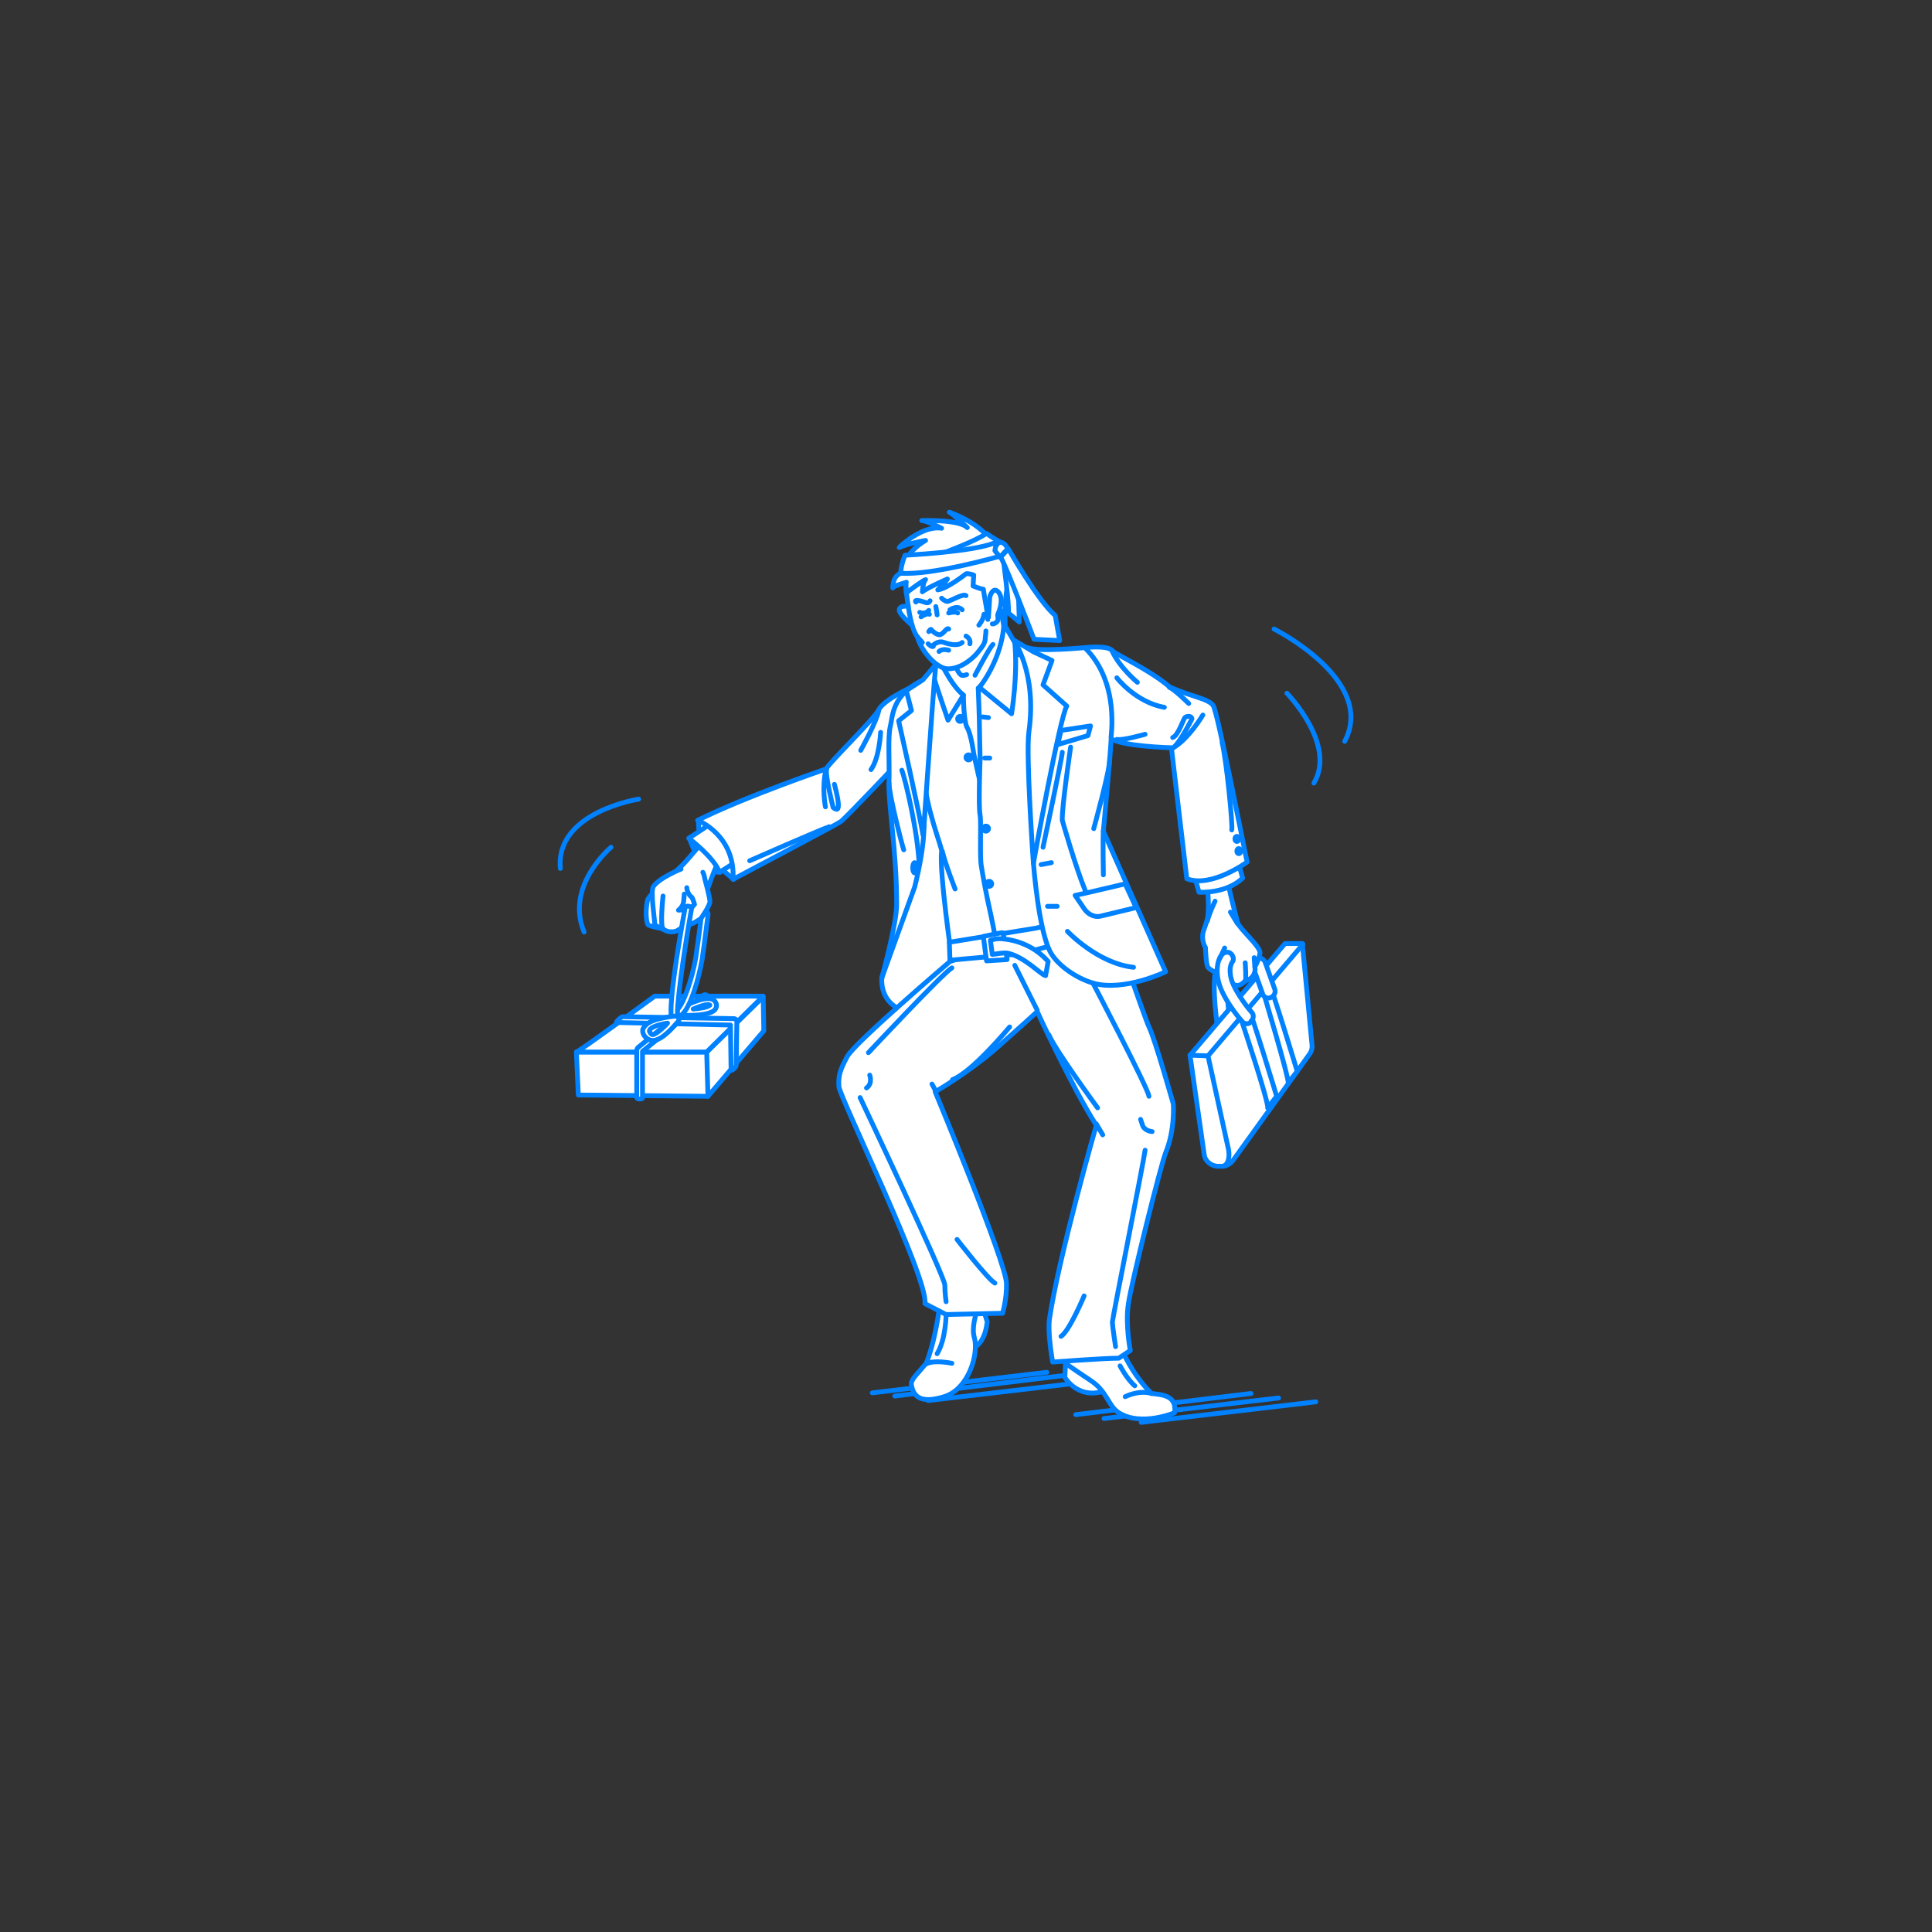 <?xml version="1.0" encoding="utf-8"?>
<!-- Generator: Adobe Illustrator 22.0.1, SVG Export Plug-In . SVG Version: 6.00 Build 0)  -->
<svg version="1.1" id="レイヤー_1" xmlns="http://www.w3.org/2000/svg" xmlns:xlink="http://www.w3.org/1999/xlink" x="0px"
	 y="0px" viewBox="0 0 301 301" style="enable-background:new 0 0 301 301;" xml:space="preserve">
<rect x="0" y="0" width="301" height="301" fill="#333333" stroke="none"/>
<style type="text/css">
	.st0{fill:none;}
	.st1{fill:none;stroke:#0081FF;stroke-width:0.75;stroke-linecap:round;stroke-linejoin:round;stroke-miterlimit:10;}
	.st2{fill:#FFFFFF;stroke:#0081FF;stroke-width:0.75;stroke-linecap:round;stroke-linejoin:round;stroke-miterlimit:10;}
</style>
<g id="guide">
</g>
<rect y="1" class="st0" width="300" height="300"/>
<g>
	<g>
		<line class="st1" x1="177.8" y1="221.6" x2="205" y2="218.4"/>
		<line class="st1" x1="172" y1="221" x2="199.2" y2="217.8"/>
		<line class="st1" x1="167.6" y1="220.4" x2="194.9" y2="217.1"/>
	</g>
	<g>
		<line class="st1" x1="144.6" y1="218.2" x2="171.9" y2="215"/>
		<line class="st1" x1="139.4" y1="217.5" x2="166.6" y2="214.2"/>
		<line class="st1" x1="135.9" y1="217" x2="163.1" y2="213.8"/>
	</g>
	<g>
		<g>
			<path class="st1" d="M198.5,98c0,0,16,8,11,17.5"/>
			<path class="st1" d="M200.5,108c0,0,7.8,8,4.2,14"/>
			<path class="st1" d="M99.5,124.5c0,0-13,2-12.2,10.8"/>
			<path class="st1" d="M95.2,132c0,0-7.2,6-4.2,13.2"/>
		</g>
		<g>
			<path class="st2" d="M108.8,127.8c0,0,0.1,3.2,0.6,4.4s4.9,4.8,4.9,4.8s1.2-5,1-7S108.8,127.8,108.8,127.8z"/>
			<g>
				<path class="st2" d="M107.4,130.6c0,0,1.4,3.9,2.4,4.6s2.4,0.7,2.4,0.7s-0.7-2.3-1.4-2.6S107.4,130.6,107.4,130.6z"/>
				<g>
					<path class="st2" d="M105,137.1l-0.4,7.8c0,0-3.6-0.5-3.7-0.9c-0.4-1.2-0.2-3,0-3.8c0.1-0.4,1.8-2.2,1.8-2.2L105,137.1z"/>
					<path class="st2" d="M106.2,134.9c-2.4,2.3-3.1,2.6-3.1,3.5c0,1.6-0.7,4.6,0.2,5.2c0.9,0.6,6.5-3.8,6.5-3.8s2.6-8,4-8.6
						l-2.7-2.2C111.2,129.1,107.5,133.6,106.2,134.9z"/>
					<g>
						<g>
							<polygon class="st2" points="89.8,163.9 110.1,163.9 118.9,155.3 119,160.6 110.3,170.8 90.1,170.6 							"/>
							<path class="st2" d="M110.1,163.9l8.8-8.7H102c0,0-11.6,8.5-12.2,8.7L110.1,163.9z"/>
							<line class="st2" x1="110.1" y1="163.9" x2="110.3" y2="170.8"/>
						</g>
						<path class="st2" d="M99.2,171v-7.4c0-0.1,0.1-0.3,0.2-0.4c4.5-3.7,9.9-8.1,10.3-8.2c0.3-0.1,0.5,0.1,0.6,0.3
							c0.1,0.2,0,0.5-0.3,0.6c-0.6,0.3-6.3,5-9.9,7.9v7.2C100.2,171.3,99.2,171.3,99.2,171z"/>
						<path class="st2" d="M113.9,166.7l-0.1-7l-17.7-0.4c-0.3,0,0.7-0.9,0.9-0.9l17.3,0.3c0.3,0,0.5,0.2,0.5,0.5l-0.1,6.7
							C114.8,166.2,113.9,167,113.9,166.7z"/>
					</g>
					<path class="st2" d="M107,158.2c-0.5,0-1,0-1.2,0c-0.2,0-0.4-0.2-0.5-0.4s0.1-0.4,0.2-0.5c1-0.5,4.2-2.2,5.5-1.6
						c0.3,0.1,0.5,0.4,0.6,0.7c0.1,0.3,0,0.6-0.2,0.9C110.7,158.1,108.4,158.2,107,158.2z M110.3,156.5c-0.5,0-1.3,0.3-2.3,0.7
						c1.3-0.1,2.3-0.3,2.6-0.6C110.6,156.6,110.5,156.5,110.3,156.5z"/>
					<path class="st2" d="M105.8,158.2c-0.2,0-0.3-0.1-0.4-0.2c-0.2-0.2-0.1-0.5,0.1-0.7c0.9-0.7,2.3-4.6,2.9-8.1
						c0.5-3.4,0.9-6.7,0.9-6.8c0-0.3,0.3-0.5,0.6-0.4c0.3,0,0.5,0.3,0.4,0.6c0,0-0.4,3.3-0.9,6.8c-0.5,2.9-1.8,7.7-3.3,8.8
						C106,158.2,105.9,158.2,105.8,158.2z"/>
					<path class="st2" d="M106.1,135.4c0,0-3.3,1.3-4.3,2.7c-0.5,0.7,0.2,5.2,0.2,5.8c0,0.3,0.5,0.5,1.3,0.8
						c0.6,0.6,1.6,0.5,1.9,0.4c0.7-0.1,2.9-2.2,3.3-2.4c0,0-0.2-1.1-1.5-1c-1.3,0.1-1.3,0.1-1.3,0.1s0.7-0.5,0.8-1.3
						c0.1-0.8,0.1-1.2,0.1-1.2"/>
					<path class="st2" d="M109.5,135.9c0.2,0.3,0.3,1,0.3,1s0.8,2.9,0.8,3.5c0.1,0.6-1.4,2.7-1.4,2.7s-1.4,1-1.8,0.9
						c-0.4-0.1-0.6-0.5-0.5-1c0.3-1.1,1.3-2.1,1.3-2.1s-0.1-0.5-0.4-1.1c-0.5-0.3-0.8-1.1-0.8-1.5"/>
					<path class="st2" d="M105.2,159.3c-0.1,0-0.2,0-0.3-0.1c-0.3-0.2-1.2-0.8,1.8-17.6c0-0.3,0.3-0.5,0.6-0.4
						c0.3,0,0.5,0.3,0.4,0.6c-1.3,7.4-2.4,15.6-2.1,16.6c0.1,0.2,0.2,0.4,0,0.6C105.5,159.2,105.4,159.3,105.2,159.3z M105.6,158.4
						L105.6,158.4L105.6,158.4z M105.5,158.3C105.5,158.3,105.5,158.3,105.5,158.3C105.5,158.3,105.5,158.3,105.5,158.3z"/>
					<path class="st1" d="M103.3,139.6c0,0-0.5,4.5,0,5.2"/>
					<path class="st2" d="M101.7,162.1C101.7,162.1,101.6,162.1,101.7,162.1c-0.4,0-0.9-0.2-1.3-0.7c-0.4-0.6-0.3-1.1-0.1-1.3
						c0.7-1.4,4.2-1.7,4.9-1.8c0.2,0,0.4,0.1,0.5,0.3s0.1,0.4,0,0.5C105.2,159.6,103.3,162.1,101.7,162.1z M104,159.4
						c-1.3,0.2-2.6,0.6-2.8,1.1c0,0-0.1,0.1,0.1,0.4c0.1,0.2,0.3,0.3,0.4,0.3C102.2,161.1,103.2,160.3,104,159.4z"/>
				</g>
				<path class="st2" d="M111.1,128.1l-3.8,2.5c0,0,3.9,2.9,4.8,5.3l3.3-2.1C115.4,133.9,114.4,128.9,111.1,128.1z"/>
			</g>
			<g>
				<path class="st2" d="M143.9,106.2c0,0-6.1,2.5-7,4.4c-0.7,1.4-7.6,8.1-8.2,9.2c0,0-12.6,4.3-20,8c0,0,5.9,2.3,5.5,9.2
					c0,0,16.1-8.5,16.8-9c1-0.8,9.5-9.8,9.5-9.8L143.9,106.2z"/>
				<path class="st2" d="M137.2,114.1c0,0-0.2,4-1.5,5.8"/>
				<path class="st1" d="M128.8,119.8c-0.3,0.9,1,6,1,6c0.6,0.5,0.9,0.4,0.8-0.7s-0.6-2.9-0.6-2.9"/>
				<path class="st1" d="M128.6,125.7c0,0-0.6-2.9,0.1-5.9"/>
				<path class="st1" d="M116.8,134.1c0,0,10.9-4.8,12.4-5.3"/>
			</g>
		</g>
		<g>
			<g>
				<path class="st2" d="M152.8,202.7l1,3.2c0,0-0.2,3.5-2.4,4.2l-1.1-3.3L152.8,202.7z"/>
				<path class="st2" d="M144.8,196.6c0,0,1.7,6.2,1.5,7.5c-0.1,0.9-0.8,5.4-2,8.3c-1.4,1.7-2.5,2.6-2.3,3.4c0.3,1.6,1.2,3,5.1,1.8
					s5.4-6.8,4.7-9.2c-0.4-1.4,0-3.3,1-5.8l-4.3-8.4L144.8,196.6z"/>
			</g>
			<path class="st2" d="M147.4,204.7c0,0,0,3.9-1.4,6.2"/>
		</g>
		<g>
			<path class="st2" d="M190.6,160.3c-0.5,0-0.9-0.4-1-0.9c-0.4-3.1-0.9-8.6,0.5-9.9c1.2-1.2,3-2.1,4.3-2.1c0.6,0,1.6,0,3.2,6.1
				c0.1,0.5-0.2,1.1-0.7,1.2c-0.5,0.1-1.1-0.2-1.2-0.7c-0.5-2-1.2-3.9-1.6-4.5c-0.6,0.1-1.7,0.6-2.6,1.5c-0.4,0.6-0.4,4.4,0.1,8.2
				c0.1,0.5-0.3,1-0.9,1.1C190.7,160.3,190.6,160.3,190.6,160.3z"/>
			<g>
				<g>
					<path class="st2" d="M202.9,147l1.5,15.7c0.1,0.6-0.1,1.2-0.5,1.7l-11.8,16.4c-0.4,0.5-1,0.9-1.7,0.9l-0.6,0
						c-1.1,0-2.1-0.8-2.2-1.9l-2.2-15.4l14.8-17.4H202.9z"/>
					<path class="st2" d="M190.5,181.7c0.9-0.2,1.1-1.5,0.9-2.6c-0.1-0.5-3.2-14.6-3.2-14.6l14.8-17.4"/>
					<path class="st2" d="M193.3,158.6c0,0,4.4,13.1,4.2,14l1.4-1.8c0,0-3.9-12.9-4.4-13.7L193.3,158.6z"/>
					<path class="st2" d="M196.8,154.5c0,0,4,13.3,3.9,14.2l1.4-1.8c0,0-3.9-12.9-4.4-13.7L196.8,154.5z"/>
				</g>
				<line class="st2" x1="185.4" y1="164.4" x2="188.2" y2="164.5"/>
			</g>
			<path class="st2" d="M197.6,155.5c-0.4,0-0.8-0.3-0.9-0.7l-1.5-4.2c-0.2-0.5,0.1-1.1,0.6-1.3c0.5-0.2,1.1,0.1,1.3,0.6l1.5,4.2
				c0.2,0.5-0.1,1.1-0.6,1.3C197.8,155.5,197.7,155.5,197.6,155.5z"/>
			<g>
				<path class="st2" d="M191.4,137.9c0.3,1.6,1,4.2,1.4,5.8c0.3,1,3.5,3.7,3.5,4.7c0,0.5-0.4,1.6-0.8,2.2c0.2,1-0.4,2-1.5,2.2
					c-0.5,0.6-1,0.8-1.5,0.7c-2.1-0.4-3.2-2.1-3.2-2.1s-0.7-0.2-1.1-0.7c-0.3-0.3-0.4-3.1-0.4-3.1s-0.6-0.8-0.4-2.2
					c0.1-0.5,0.4-1.1,0.7-2.2c0.3-1.1,0.1-3.9,0.1-3.9l-0.9-3.4l3.9-1.4C191.1,134.6,191.1,136.3,191.4,137.9z"/>
			</g>
			<path class="st2" d="M194.3,159.5c-0.3,0-0.6-0.1-0.8-0.4c-0.4-0.4-3.5-4.1-3.8-6.9c-0.3-2.3,0.5-3.3,0.7-3.5
				c0.4-0.4,1-0.5,1.4-0.1c0.4,0.4,0.5,1,0.1,1.4c0,0.1-0.4,0.6-0.2,1.9c0.2,1.9,2.5,4.9,3.3,5.8c0.4,0.4,0.3,1.1-0.1,1.4
				C194.8,159.4,194.5,159.5,194.3,159.5z"/>
			<path class="st1" d="M189.3,140.4c-0.1,0.2-0.9,1.9-1.2,3.1"/>
			<path class="st2" d="M194,150c0,0,0.2,2.9,0,2.9"/>
			<line class="st2" x1="195.4" y1="149.2" x2="195.5" y2="150.6"/>
			<path class="st1" d="M190.8,147.7c0,0-0.6,1.3-0.8,1.7"/>
			<line class="st1" x1="191.7" y1="142.1" x2="192.8" y2="143.9"/>
		</g>
		<path class="st2" d="M143.9,90.8c0,0,3.1,16.5,2.8,17.1l6,17l4.7-17.5c0,0-0.6-6.6-0.5-6.9c0.1-0.3-2-10.4-2-10.8
			C154.8,89.5,144.5,90.8,143.9,90.8z"/>
		<g>
			<g>
				<path class="st2" d="M166,212.4l-0.1,2.2c0,0,2.2,3.8,6.7,1.9c0-0.2-1.5-3.5-1.5-3.5L166,212.4z"/>
				<path class="st2" d="M174.7,206.3c0,0-0.2,3.5,0.4,4.7c0.4,0.7,1.6,3.4,4.3,6.1c1.5,0.2,4,0.2,3.6,3c0,0-5.2,2.2-8.7,0
					c-1.7-1.1-1.8-3.4-4.5-5.1c-3-2-3.8-2.6-3.8-2.6l0.8-6.5C166.9,205.9,173.2,204.6,174.7,206.3z"/>
			</g>
			<path class="st2" d="M174.5,212.8c0,0,1.1,2.1,2.3,3.1"/>
		</g>
		<path class="st2" d="M186,136.2l0.8,2.8c0,0,4.2,0.3,6.8-2.2l-0.7-2.5C192.9,134.2,187.9,136.8,186,136.2z"/>
		<path class="st2" d="M137.4,152.3c0,0-0.5,3.5,2.9,5c4,1.8,14.5-2,14.5-2l-6.2-40.3l-9,1.8l0.7,25.4L137.4,152.3z"/>
		<path class="st2" d="M148,149.8c0,0-14.8,12.6-16,14.8c-1.2,2.2-1.4,3.1-1.3,4.7s14,30,13.4,33.8l3.3,1.7l8.8-0.2
			c0,0,0.7-2.4,0.6-4.7c-0.1-3.3-11.1-29.8-11.1-29.8s5-2.9,9.2-6.5c4.2-3.7,6.7-6,6.7-6s5.4,11.8,9.2,17.7c0,0-5.9,20.7-7.3,30.2
			c-0.3,2.3,0.5,6.7,0.5,6.7s8-0.6,10.3-0.6l1.8-1.2c0,0-0.8-4.1-0.3-7.3c0.5-3.4,5-21.4,5.8-23.5c1.5-3.6,1.2-7.6,1.2-7.6
			s-2.8-9.9-3.7-11.8c-0.9-1.9-6.5-18.5-6.5-18.5L148,149.8z"/>
		<line class="st1" x1="171.8" y1="176.8" x2="170.8" y2="175.1"/>
		<path class="st2" d="M169,100.9c0,0,3.4-0.4,4.2,0.4c0.8,0.8,5.7,2.9,9,5.7c3.2,1.5,6,1.8,6.8,2.9c0.7,0.9,5,23.2,5.3,24.4
			c0,0-5.6,4.1-9.4,2.6l-2.4-20.4c0,0-7.9-0.2-9.5-1.5C173.1,115.1,165.7,104.6,169,100.9z"/>
		<path class="st2" d="M158.1,150.4c0,0,2.9,5.8,3.5,7"/>
		<g>
			<path class="st2" d="M150.1,108.3c0,0,0,4.1,0.6,5.1s1,4,1,4s0.8,3.7,0.9,4c0.1,0.3,0.7,7.9,0.8,8.8c0.2,0.8,0.7,1.8,0.7,2.2
				s-0.2,6.2-0.2,6.2l1.5,8.9l-7.1,1.9c0,0-2-13.6-1.6-16.8c0.1-0.5-2.5-6.7-2.8-12.1c-0.1-2.3-1.2-4.4-1.2-4.7s1.5-6.8,1.5-7
				s1.2-3.9,1.2-3.9L150.1,108.3z"/>
			<path class="st2" d="M146.3,102.6c0,0,1.7,4,3.8,5.7l-2.4,3.9c0,0-2-5.8-2.4-7.3L146.3,102.6z"/>
		</g>
		<g>
			<path class="st2" d="M152.4,107.2c0-0.3,0.2,5,0.2,6.2c0,0.8,0.1,4.9,0.1,4.9s-0.3,7.4,0,8.7c0.2,1.3-0.1,6.6,0.2,8
				c0.2,1.4,0.9,4.9,0.9,4.9s1.2,5.4,1.2,6c0,0.6,0.2,2.1,0.2,2.1l14.7-2.8l-2.1-21.4l-2.6-20.9l-7.2-1L152.4,107.2z"/>
			<path class="st2" d="M156.4,97.2c0,0,0,4.8-3.8,9.9l5,4.1c0,0,1-6,0.5-11.1L156.4,97.2z"/>
		</g>
		<path class="st2" d="M143.7,110.8c0.8,9.2,0.3,17.3,0.2,19.3c-0.2,3.5-1.4,8.1-1.4,8.1l-5.1,14.1c0,0,2.3-8.4,2.3-11.4
			c0-8.2-1.3-15.5-1.2-18.9s-0.2-7.1,0.2-8.8c0.4-1.6,0.2-5,5.2-7.3C143.8,105.9,143.5,108.1,143.7,110.8z"/>
		<path class="st2" d="M145.8,103.5l-2,2.4l-2.6,1.7l0.8,3.1l-2,1.6c0,0,3.3,14.6,3.8,17.8C143.9,130.1,145.3,108.5,145.8,103.5z"/>
		<path class="st2" d="M161.4,144.6l-13.5,2.2l0.1,2.8l11-1l12.8-3.4l-1.5-3C170.3,142.2,164.1,144,161.4,144.6z"/>
		<path class="st2" d="M153.2,145.9l0.5,3.8l3.2-0.2c0,0-0.5-4.2-0.7-4.2S153.2,145.9,153.2,145.9z"/>
		<path class="st2" d="M154.3,146.5c0,0,0.9-0.4,2.2-0.2c1.9,0.2,4.7,1.1,6.8,3.5l-0.4,2.2c-0.7-0.1-3.2-2.9-5.9-3.5
			c-0.6-0.1-1.7,0.1-2.4,0.2L154.3,146.5z"/>
		<path class="st2" d="M161,134.4c0,0,0.8,11,2.8,14.2c1.1,1.8,3.8,3.8,6.6,4.6c4.8,1.3,11.2-1.8,11.2-1.8l-9.7-21.9
			c0,0,1.3-14.1,1.2-14.4c-0.1-0.2,1.5-8.7-4.1-14.2c0,0-7.4,0.7-8.9,0l1.3,2.6l-0.1,13L161,134.4z"/>
		<path class="st2" d="M157.9,99.7c0,0,3.7,5,2.4,14.3c-0.5,3.6,0.7,20.5,0.7,20.5s4.1-22.7,5.2-24.5l-3.7-3.3l1.4-3.8l-2.8-1.3
			L157.9,99.7z"/>
		<path class="st1" d="M171.9,136.3c0,0-0.1-5.8,0-6.9"/>
		<path class="st2" d="M169.1,138.8c-1.5-3.6-3.6-11-3.6-11c-0.1-1.9,1.3-11.4,1.3-11.4"/>
		<path class="st1" d="M177.7,174.4c0,0,0,0,0.3,0.9s1.5,1,1.5,1"/>
		<path class="st1" d="M135.5,167.5c0,0,0.5,1.3-0.5,2"/>
		<path class="st1" d="M178.4,114.4c0,0-3.5,1-4.4,0.8"/>
		<path class="st1" d="M191.9,129.3c0.2-0.5-0.8-10.8-1.5-13.6"/>
		<path class="st1" d="M140.5,120c0.5,1.2,2.5,9.6,2.7,14.7"/>
		<path class="st2" d="M148.8,138.5c0,0-1.5-3.8-2-5.9"/>
		<polygon class="st2" points="165.3,113.8 169.9,113.1 169.5,114.6 164.8,116 		"/>
		<path class="st2" d="M166.3,145.1c0,0,4.7,5,10.3,5.6"/>
		<path class="st1" d="M173.8,209.8c0,0-0.5-3.3-0.5-3.8s4.9-25.1,5.1-26.8"/>
		<path class="st1" d="M168.9,201.9c0,0-2.3,5.5-3.6,6.3"/>
		<path class="st1" d="M134,171c0,0,13.2,27.9,13.2,29.2s0.2,2.6,0.2,2.6"/>
		<path class="st1" d="M149.1,193.1c0,0,4.8,6.2,5.9,6.8"/>
		<path class="st1" d="M174,105.6c0,0,2.9,3.8,7.4,4.6"/>
		<path class="st1" d="M187.4,111.4c0,0-2.3,3.9-4.8,5.2"/>
		<path class="st1" d="M182.6,116.6c1-0.4,3.1-4.6,3.1-4.6c-0.1-0.6-0.9-0.4-1.1-0.2s-1.1,2.9-1.9,3.1"/>
		<path class="st1" d="M157.3,160c0,0-5.9,7.1-8.9,8.2"/>
		<line class="st2" x1="162.2" y1="134.7" x2="163.8" y2="134.4"/>
		<line class="st2" x1="163.2" y1="141.2" x2="164.7" y2="141.2"/>
		<path class="st1" d="M149,104.1c0,0,0.4,0.9,0.8,1.1c0.4,0.1,0.8-0.1,0.8-0.1"/>
		<g>
			<ellipse class="st1" cx="192.7" cy="130.7" rx="0.3" ry="0.4"/>
			<ellipse class="st1" cx="193" cy="132.6" rx="0.3" ry="0.4"/>
		</g>
		<path class="st2" d="M175.3,137.7c0,0-7.6,1.8-7.8,1.8l1.5,2.2c0.6,0.8,1.6,1.3,2.6,1l5.4-1.3L175.3,137.7z"/>
		<path class="st1" d="M151.9,105.2c0,0,2.2-4.2,2.8-4.8"/>
		<g>
			<path class="st2" d="M141.6,94.5c0,0-1.4-0.3-1.5,0.5c-0.1,0.8,2.6,2.9,2.6,2.9"/>
			<path class="st2" d="M153.6,98.3c0,0.5-0.1,0.9-0.1,1.1c0,0.8-0.4,1.3-1.3,2.4c-0.6,0.7-2.4,2.4-4.5,2.4c-1.7,0-4.1-2.6-4.8-5
				c-1-1.4-1.4-4.7-1.4-4.9c-0.1-0.2-0.4-3-0.4-3c0.9-2.2,9.6-3.5,11-2.2c0.9,0.9,2.6,2.9,2.8,4.1"/>
			<path class="st2" d="M145.3,100.6c0,0,0.8-0.9,1.8-0.5c1.1,0.4,2.3,0.5,2.8,0"/>
			<path class="st2" d="M146.3,101.5c0,0,0.4-0.5,1.5-0.2"/>
			<path class="st2" d="M150.5,99.1c0,0,0.8,0.4,0.6,1.2"/>
			<path class="st2" d="M139.1,91.6c0,0-0.1-1.9,1.3-2.3c0.1-1.8,1.6-3.8,3.8-5.1c-0.6,0.1-3.1,0.6-4.1,1.1c0.1-0.2,3.7-3.5,6.6-3
				c0,0-2.4-1.2-3.1-1.2c0,0,5.9-0.2,7.1,1.1c0,0-2.4-2.3-2.8-2.4c0,0,6.4,2.1,7.2,6.2c2.2,0.3,2.1,4,1.7,6.3
				c-0.3,1.9-0.2,5.2-0.2,5.2s-1.2-4.3-1.5-4.3c-0.1,0-0.8,2.9-0.8,3c-0.1,0.1-0.4,0.3-0.4,0.3c0.1-0.4-0.6-3.8-0.7-4.7
				c-0.7-0.1-1.5-0.5-1.6-0.5l0.1-1.7c-0.2-0.1-1-0.3-1.2-0.2c0,0-2.9,2.3-4.4,2.5c0,0,1.3-1.3,1.5-1.7c0,0-3.2,1.4-3.9,2
				c0,0,0.1-1.6,0.5-1.9c-0.2,0-2.6,1.7-3,2.1c0,0-0.1-1.5,0-1.7C141.1,90.8,139.3,91.2,139.1,91.6z"/>
			<path class="st2" d="M154,96.2l0.2-3.2c0,0,0.5-1.8,1.4-0.7c0.9,1.2-0.1,3.3-0.1,3.3c-0.2,0.3,0.2,0.9-0.2,1.3
				c-0.5,0.4-0.7,0.3-0.7,0.3"/>
			<path class="st2" d="M142.7,93.8c0,0-0.4-0.4,0.6-0.2c0.9,0.2,1.3,0.6,1.6,0"/>
			<path class="st2" d="M146.7,93.2c0,0,0.5,0.5,0.9,0.5c0.4,0,2.5-1.3,2.9-0.9"/>
			<path class="st2" d="M145.8,94.5c0,0,0.2,1.1,0.2,1.3"/>
			<g>
				<path class="st2" d="M156.2,86.3c0,0,1.1,8.2,0.9,9.2l1.7,1.4c0,0-0.1-5.6-0.4-7.1S156.2,86.3,156.2,86.3z"/>
				<path class="st2" d="M147.1,86.1c0,0,4.9-1.8,6.6-3c0,0,1.5,1.1,2.3,1.4c0.3,0.1-0.6,1.1-0.6,1.1L147.1,86.1z"/>
				<path class="st2" d="M141,86.5c0,0,10.4-0.5,13.9-1.9l1.1,2c0,0-10.8,3.1-15.7,2.7C140.3,89.3,140.4,87.9,141,86.5z"/>
				<path class="st2" d="M155,85.8c0-0.2,0.2-1.3,0.9-1.3s1.1,1,1.1,1l-1.2,1.3L155,85.8z"/>
				<path class="st2" d="M157.1,85.5c0,0,4.6,8.1,7.3,10.4l0.7,3.9l-4-0.2c0,0-4.3-11.3-5.2-12.8L157.1,85.5z"/>
			</g>
			<path class="st2" d="M144.7,98.4c0,0,0.3-0.5,0.4-0.3c0.1,0.2,0.8,0.8,1.3,0.8c0.6-0.1,1.1-1.2,1.4-0.9"/>
			<g>
				<path class="st1" d="M148,95c0,0,1.1-0.8,1.9,0"/>
				<path class="st1" d="M147.8,95.5c0,0,1.1-0.3,1.4,0"/>
			</g>
			<g>
				<path class="st2" d="M143.3,95.4c0,0,0.8,0.4,1.4-0.3"/>
				<path class="st2" d="M143.5,96.1c0.4-0.3,1.2-0.6,1.3-0.4"/>
			</g>
			<path class="st2" d="M144.6,100.3c0,0,0.6,0.6,0.8,0.4"/>
			<path class="st2" d="M152.5,97.4c0,0,0.7-0.8,0.8-1.7"/>
			<path class="st2" d="M143.7,100.1c0,0-0.6-0.7-0.8-0.9"/>
		</g>
		<path class="st1" d="M162.5,132c0,0,3-14.1,3-14.8"/>
		<path class="st1" d="M170.4,129.1c0,0,2.6-9.4,2.5-10.9"/>
		<path class="st1" d="M170.3,153.2c0,0,8.7,16.6,8.7,17.6"/>
		<path class="st2" d="M175.3,217.6c0,0,2.1-1.1,4.1-0.5"/>
		<path class="st2" d="M135.3,164c0,0,11.7-12.5,13-13.2"/>
		<ellipse class="st1" cx="142.5" cy="135.2" rx="0.3" ry="0.8"/>
		<path class="st1" d="M171,172.6c0,0-6.6-9-7.6-11.4"/>
		<path class="st2" d="M140.8,132.4c-0.2-0.5-2.3-8.6-2.3-10.4"/>
		<circle class="st2" cx="149.6" cy="112" r="0.4"/>
		<circle class="st2" cx="150.9" cy="118" r="0.4"/>
		<circle class="st2" cx="153.6" cy="129.1" r="0.4"/>
		<circle class="st2" cx="154.1" cy="137.7" r="0.4"/>
		<line class="st1" x1="154" y1="111.8" x2="153.1" y2="111.7"/>
		<line class="st1" x1="154.2" y1="118.1" x2="153.4" y2="118.1"/>
		<path class="st1" d="M177.2,106.3c0,0-2.8-2.3-4-5"/>
		<path class="st1" d="M185.2,109.6c0,0-2.2-2.2-3-2.5"/>
		<path class="st1" d="M134.1,116.9c0,0,2.5-4.5,2.8-6.2"/>
		<line class="st2" x1="145.2" y1="168.9" x2="145.8" y2="170"/>
		<path class="st2" d="M148.3,212.4c0,0-2.8-0.6-4,0.1"/>
	</g>
</g>
</svg>
